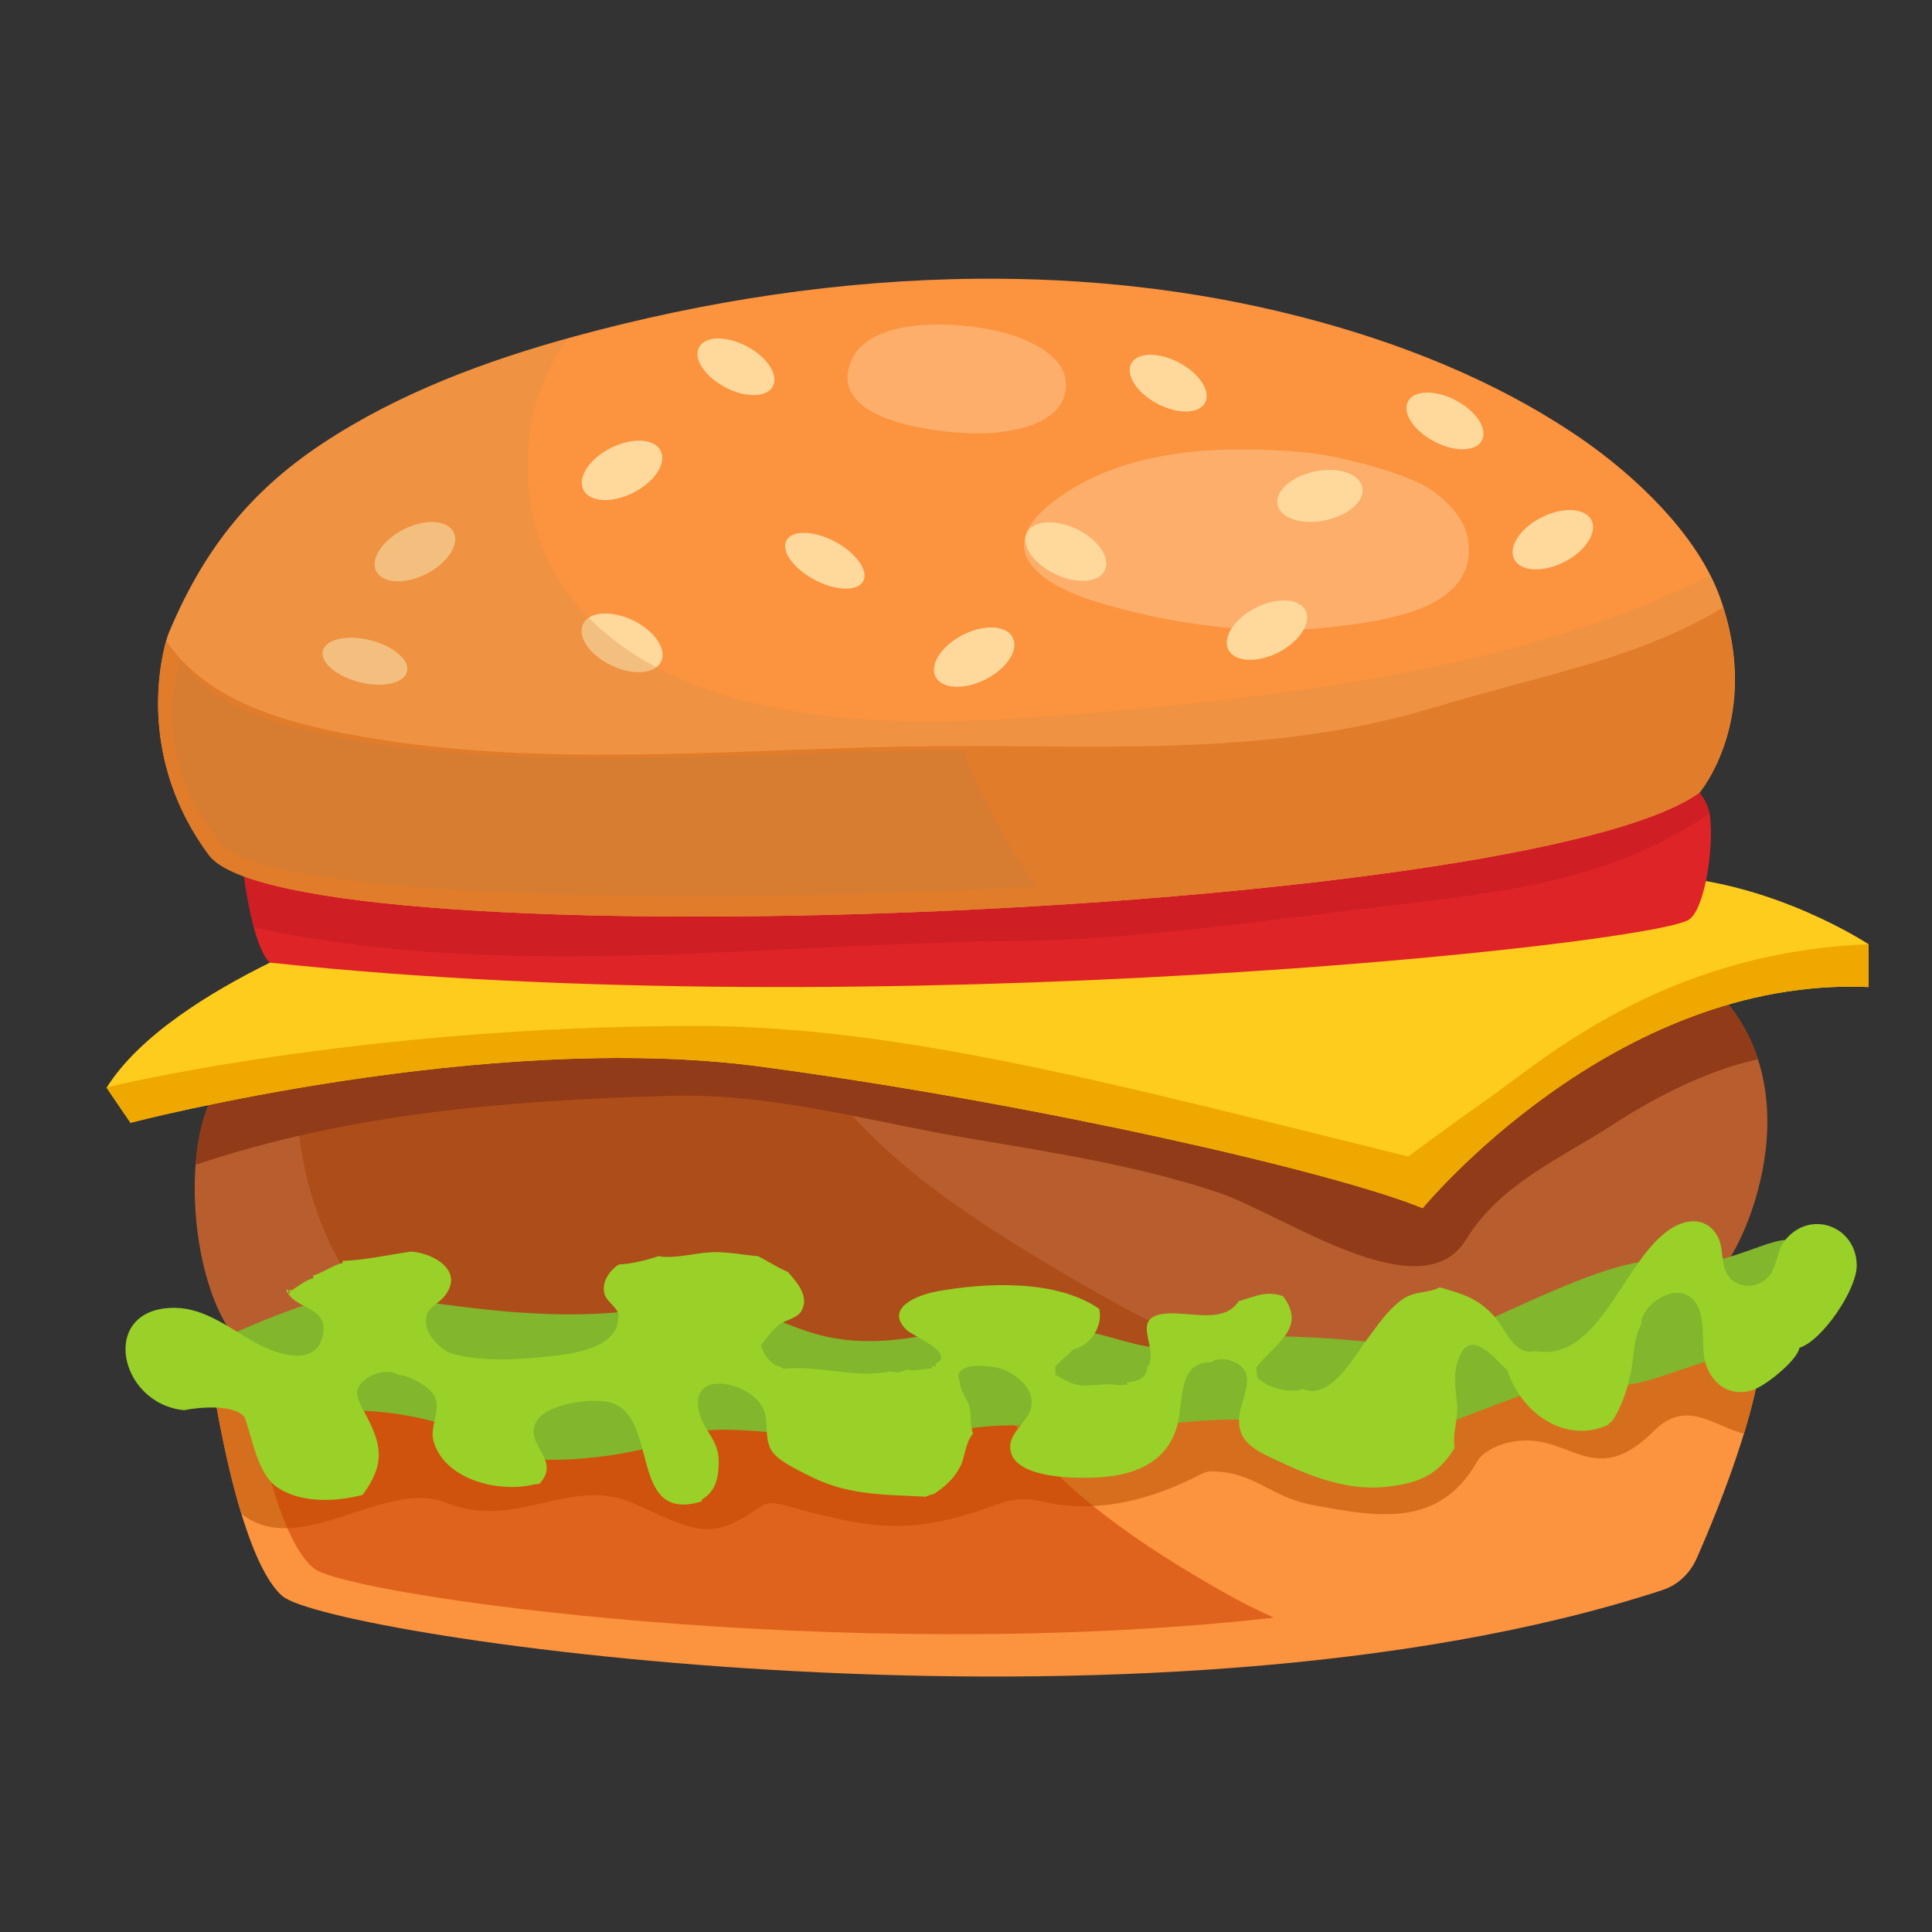 <?xml version="1.0" encoding="utf-8"?>
<!-- Generator: Adobe Illustrator 16.0.0, SVG Export Plug-In . SVG Version: 6.00 Build 0)  -->
<!DOCTYPE svg PUBLIC "-//W3C//DTD SVG 1.1//EN" "http://www.w3.org/Graphics/SVG/1.1/DTD/svg11.dtd">
<svg version="1.1" id="Ebene_1" xmlns="http://www.w3.org/2000/svg" xmlns:xlink="http://www.w3.org/1999/xlink" x="0px" y="0px"
	 width="150px" height="150px" viewBox="0 0 150 150" enable-background="new 0 0 150 150" xml:space="preserve">
<rect x="0" y="0" width="150" height="150" fill="#333333" stroke="none"/>
<g>
	<path fill="#fb933f" d="M16.212,105.475c0,0,2.006,15.228,5.712,18.443c3.662,3.161,67.253,12.568,107.126-0.457
		c1.198-0.383,2.137-1.276,2.659-2.42c1.832-4.143,6.018-14.378,5.015-19.218C135.438,95.676,109.845,115.983,16.212,105.475z"/>
	<path fill="#d66f1d" d="M34.59,116.658c5.559,2.225,9.723-2.136,14.606,0.066c4.839,2.19,5.973,3.02,9.919,0.207
		c0.72-0.502,1.788-0.044,2.507,0.142c5.602,1.461,8.72,2.278,15.239-0.077c1.569-0.566,2.419-0.785,4.12-0.402
		c4.251,0.958,8.436-0.153,12.229-2.126c0.262-0.153,0.546-0.229,0.873-0.229c3.27,0,4.513,1.995,7.87,2.617
		c5.102,0.948,9.788,1.766,12.731-3.38c0.392-0.709,1.417-1.198,2.158-1.406c4.927-1.362,6.627,3.957,11.576-0.98
		c2.55-2.551,4.753-0.283,6.976,0.206c1.089-3.553,1.81-7.139,1.33-9.472c-1.286-6.147-26.88,14.16-120.513,3.651
		c0,0,0.873,6.628,2.529,12.056C23.275,121.117,29.903,114.773,34.59,116.658z"/>
	<path opacity="0.55" fill="#c83d00" d="M95.042,123.646c-5.842-3.313-13.799-8.36-17.243-14.628
		c-15.043,0.589-34.249,0.218-58.556-2.257c0,0,1.809,12.405,5.145,15.021c2.682,2.104,41.028,7.565,74.513,3.815
		C97.593,124.997,96.284,124.354,95.042,123.646z"/>
	<path fill="#b85e2e" d="M68.097,74.595c0,0-49.596,5.668-51.885,11.128c-2.289,5.461-0.85,16.144,3.031,19.097
		c3.902,2.943,54.086,2.791,62.304,3.336c31.523,2.082,50.446-9.166,51.733-9.363c1.286-0.195,8.175-13.473,0-21.844
		C125.692,69.156,77.253,75.107,68.097,74.595z"/>
	<path fill="#ad4d1a" d="M81.854,98.444c-5.669-3.39-11.358-7.03-15.784-11.946c-2.921-3.215-5.146-7.042-7.521-10.693
		c-10.312,1.385-26.487,3.826-35.6,6.53c-0.283,10.573,3.336,19.205,12.448,24.917c16.633,1.253,40.723,1.678,46.15,0.904
		c2.42-0.349,7.87-1.297,14.367-2.475C91.185,103.709,86.562,101.257,81.854,98.444z"/>
	<path fill="#923b18" d="M51.943,85.081c8.109-0.229,15.413,1.973,23.348,3.313c6.475,1.09,12.992,2.094,19.271,4.186
		c5.058,1.689,15.783,9.352,19.271,3.651c2.66-4.349,7.39-6.301,11.444-8.948c2.442-1.603,6.998-4.175,11.205-5.025
		c-0.61-1.864-1.612-3.684-3.203-5.309c-7.588-7.793-56.027-1.842-65.183-2.354c0,0-49.596,5.668-51.885,11.128
		c-0.566,1.33-0.894,2.955-1.024,4.709C27.134,86.443,39.146,85.451,51.943,85.081z"/>
	<path fill="#82b62c" d="M16.212,104.396c0,0,6.213-3.008,9.963-3.749c3.75-0.752,14.366,2.682,24.656,0.86
		c10.29-1.82,9.745,4.503,21.67,2.039c11.925-2.475,15.217,2.136,19.074,0.85c3.859-1.286,15.13-0.393,17.593,0.24
		c2.464,0.621,15.545-7.673,20.253-6.671c4.709,1.014,9.221-3.106,10.29-1.177c1.089,1.929,3.118,6.431-3.423,7.881
		c-6.541,1.449-9.549,3.804-12.426,2.518c-2.9-1.287-18.662,7.619-20.711,5.036c-2.027-2.572-8.785-2.246-14.671-1.385
		c-5.908,0.85-8.153-1.079-15.239,0.425c-7.063,1.504-17.07-1.329-20.143,0.218c-3.074,1.548-12.775,2.889-15.239,0.742
		c-2.463-2.138-10.726-3.423-12.862-2.246C22.861,111.154,16.539,105.899,16.212,104.396z"/>
	<path fill="#99d128" d="M22.49,100.396c0.022-0.186-0.152-0.294,0.153-0.207c0.371-0.24,1.134-0.828,1.7-0.959
		c-0.021-0.065-0.021-0.131-0.043-0.196c0.807-0.229,1.548-0.807,2.311-0.981c0-0.054-0.022-0.108-0.022-0.163
		c1.57-0.021,3.772-0.491,5.276-0.719c1.744,0.097,4.121,1.428,2.747,3.334c-0.61,0.872-1.701,0.971-1.526,2.323
		c0.109,0.969,1.199,1.929,1.831,2.212c2.115,0.665,5.036,0.556,7.238,0.316c1.875-0.196,5.755-0.501,5.843-3.031
		c0.196-0.741-0.959-1.198-1.09-1.961c-0.196-1.003,0.588-1.843,1.133-2.19c0.959-0.034,2.246-0.36,3.096-0.645
		c1.199,0.229,2.834-0.25,4.099-0.306c1.155-0.053,2.551,0.219,3.619,0.306c0.741,0.371,1.548,0.904,2.311,1.222
		c0.61,0.697,1.657,1.798,1.111,2.932c-0.305,0.677-1.221,0.753-1.744,1.146c-0.697,0.512-0.938,1.035-1.46,1.603
		c0.196,0.707,0.588,1.208,1.133,1.558c0.262,0.087,0.349,0.065,0.632,0.283c2.747-0.294,5.581,0.774,8.284,0.196
		c0.501,0.131,0.938,0.077,1.221-0.152c0.653,0.196,1.417-0.065,2.027-0.076c-0.022-0.077-0.022-0.142-0.044-0.208
		c0.109,0.055,0.218,0.066,0.327,0.066c0.022-0.087,0-0.153-0.065-0.207c1.767-0.764-1.723-2.158-2.202-2.638
		c-1.745-1.701,0.828-2.714,2.397-2.998c3.75-0.676,9.222-0.948,12.556,1.363c0.328,1.297-0.675,2.888-2.005,3.139
		c-0.283,0.36-1.003,0.861-1.395,1.362c0,0.087,0,0.47,0,0.61c0.327,0.186,0.653,0.425,0.938,0.479
		c0.785,0.578,2.245,0.284,3.008,0.262c0.197,0.022,0.349,0.011,0.437,0c0.413,0.099,0.785,0.055,1.198,0.044
		c-0.022-0.065-0.022-0.131-0.022-0.196c0.568,0.011,1.615-0.327,1.57-1.134c1.069-1.482-1.591-4.033,1.613-4.208
		c1.831-0.108,4.338,0.796,5.494-0.948c1.286-0.381,2.158-0.85,3.444-0.393c1.766,2.377-0.371,3.521-1.94,5.342
		c0,0-0.087,0.131-0.152,0.207c0.044,0.239,0.044,0.501,0.087,0.763c0.065,0.109,0.196,0.175,0.262,0.294
		c0-0.054-0.021-0.097-0.043-0.141c0.544,0.676,2.725,1.133,3.271,0.719c2.2,0.97,4.032-2.528,5.144-3.979
		c0.763-1.024,1.46-2.049,2.464-2.834c1.068-0.85,2.093-0.534,3.074-1.058c1.766,0.513,2.964,0.829,4.25,2.279
		c0.895,1.013,1.505,3.04,3.161,2.67c5.255,0.915,6.955-7.794,10.987-9.756c1.134-0.556,2.354-0.436,3.075,0.688
		c0.631,0.969,0.283,2.213,0.871,3.149c0.654,1.003,1.963,1.091,2.877,0.414c1.024-0.763,0.83-2.104,1.526-3.03
		c1.963-2.54,5.604-1.177,5.625,1.887c0,1.917-2.725,5.875-4.447,6.387c-0.131,0.938-2.638,2.997-3.706,3.313
		c-2.093,0.6-3.531-0.98-3.729-2.833c-0.151-1.57,0.219-4.012-1.482-4.645c-1.328-0.49-3.422,1.024-3.379,2.388
		c-0.589,0.937-0.566,2.725-0.851,3.979c-0.262,1.166-0.719,2.484-1.373,3.466c-0.239,0.196-0.262,0.186-0.326,0.316
		c-3.205,1.482-6.693-0.753-7.827-4.219c-1.133-1.079-3.116-3.618-3.946-0.425c-0.262,1.068-0.021,2.212,0.045,3.281
		c0.042,0.98-0.394,2.267-0.197,3.15c-1.308,2.158-2.877,2.812-5.581,3.052c-2.769,0.239-5.493-0.797-7.956-1.951
		c-1.984-0.927-3.64-1.58-3.097-4.066c0.153-0.719,0.785-2.114,0.394-2.91c-0.436-0.904-1.983-1.297-2.682-0.764
		c-2.682-0.043-2.093,3.26-2.659,5.059c-0.785,2.583-2.988,3.586-5.56,3.836c-1.81,0.165-7.456,0.273-7.368-2.397
		c0.043-1.177,1.46-1.929,1.635-3.041c0.24-1.373-0.938-2.343-2.093-2.866c-0.895-0.393-4.251-0.741-3.423,1.013
		c-0.043,0.567,0.567,1.232,0.72,1.887c0.174,0.676,0.021,1.449,0.283,2.037c-0.61,0.688-0.633,1.844-0.981,2.53
		c-0.479,0.969-1.221,1.612-2.049,2.158c-0.283,0.064-0.436,0.119-0.654,0.218c-3.292-0.175-6.082-0.077-9.178-1.689
		c-0.807-0.415-2.18-1.059-2.703-1.766c-0.763-1.059-0.196-2.355-0.785-3.488c-0.981-1.93-5.625-3.009-4.949,0.251
		c0.327,1.602,1.591,2.233,1.548,4.043c-0.022,1.146-0.196,2.202-1.287,2.856c-0.043,0.055-0.043,0.108-0.021,0.152
		c-5.908,1.831-3.117-6.987-7.39-7.739c-1.374-0.24-4.491,0.175-5.363,1.406c-1.286,1.885,1.962,3.02,0.131,4.981
		c-0.087,0-0.589,0.065-0.48,0.054c-2.615,0.633-6.801-0.326-7.717-3.313c-0.349-1.176,0.567-2.474,0.087-3.509
		c-0.349-0.785-2.136-1.712-2.747-1.669c-0.719-0.436-1.788-0.271-2.529,0.241c-1.111,0.773-0.806,1.46-0.239,2.539
		c1.395,2.551,1.722,4.032-0.087,6.508c-2.049,0.534-4.796,0.687-6.671-0.611c-1.504-1.047-1.918-3.857-2.485-5.396
		c-0.741-1.067-3.64-0.795-4.709-0.566c-5.166-0.501-6.649-8.044-0.653-7.946c2.267,0.043,4.186,1.569,6.147,2.681
		c1.504,0.852,4.839,2.105,5.297-0.675c0.349-2.19-2.246-1.832-2.856-3.4C22.534,100.015,22.272,100.559,22.49,100.396z"/>
	<path fill="#fecc1c" d="M30.077,70.954c0,0-16.764,5.45-21.8,13.495l1.853,2.724c0,0,27.665-7.226,48.963-4.359
		c21.299,2.855,44.517,8.176,51.362,10.987c0,0,14.803-18.028,34.619-17.167v-3.325c0,0-7.347-4.862-16.002-5.287
		C120.418,67.586,62.952,76.241,30.077,70.954z"/>
	<path fill="#efa800" d="M115.338,85.451c-3.248,2.278-5.995,4.339-5.995,4.339c-22.476-5.526-39.306-10.137-55.286-10.137
		c-26.029,0-45.737,4.709-45.78,4.796l1.853,2.724c0,0,27.665-7.226,48.963-4.359c21.299,2.855,44.517,8.176,51.362,10.987
		c0,0,14.803-18.028,34.619-17.167v-3.325C129.007,73.952,119.698,82.399,115.338,85.451z"/>
	<path fill="#df2428" d="M129.573,59.651c0,0,2.855,1.33,3.184,3.685c0.327,2.365-0.37,7.139-1.592,8.043
		c-2.616,1.919-63.002,8.438-110.2,3.358c0,0-1.548-0.785-2.398-9.898c0,0,13.8,5.112,63.155,3.249
		C120.833,66.616,129.573,59.651,129.573,59.651z"/>
	<path opacity="0.55" fill="#c01a22" d="M78.518,73.069c10.114-0.108,20.34-1.711,30.389-2.877
		c8.961-1.047,16.547-2.104,23.807-7.02c-0.437-2.245-3.14-3.521-3.14-3.521s-8.74,6.965-47.852,8.437
		c-49.355,1.863-63.155-3.249-63.155-3.249c0.327,3.433,0.742,5.679,1.134,7.162C38.863,76.197,59.137,73.266,78.518,73.069z"/>
	<path fill="#fb933f" d="M75.902,21.642c-10.574,0.087-21.169,1.711-31.306,4.48c-6.845,1.875-13.669,4.403-19.599,8.339
		c-5.755,3.814-9.308,8.47-11.924,14.759c0,0-3.162,8.633,3.139,17.156c6.3,8.524,102.243,4.895,115.738-4.84
		c0,0,4.927-5.81,1.592-15.14c-1.745-4.894-6.606-9.472-10.771-12.339c-6.604-4.535-14.235-7.532-21.952-9.505
		C92.666,22.471,84.295,21.566,75.902,21.642z"/>
	<path fill="#e4711c" d="M111.457,54.898c-13.624,4.142-27.054,2.801-41.071,3.063c-14.411,0.262-29.256,1.745-43.514-0.992
		c-6.344-1.22-11.14-3.096-13.974-7.227c-0.545,1.961-2.093,9.331,3.313,16.633c6.3,8.524,102.243,4.895,115.738-4.84
		c0,0,4.621-5.493,1.831-14.366C127.133,51.203,119.546,52.435,111.457,54.898z"/>
	<path opacity="0.32" fill="#ffe7c7" d="M78.256,25.915c-3.074-0.937-11.554-1.745-12.404,2.866
		c-0.741,3.958,6.78,4.742,9.266,4.851c2.812,0.142,7.281-0.48,7.63-3.368C83.009,28.041,80.784,26.7,78.256,25.915z"/>
	<path opacity="0.32" fill="#ffe7c7" d="M101.452,35.136c-7.086-0.675-14.956-0.207-20.167,4.218
		c-4.229,3.586-0.108,6.159,3.686,7.326c5.69,1.766,12.447,2.714,18.399,2.005c4.055-0.48,11.401-1.318,10.616-6.78
		c-0.218-1.559-1.504-2.91-2.833-3.847C109.19,36.695,103.806,35.354,101.452,35.136z"/>
	<path fill="#ffd89c" d="M51.289,34.995c0.501,0.958-0.458,2.419-2.115,3.259c-1.657,0.84-3.401,0.741-3.881-0.218
		c-0.479-0.959,0.458-2.409,2.115-3.249C49.087,33.949,50.81,34.036,51.289,34.995z"/>
	<path fill="#ffd89c" d="M78.626,49.502c0.501,0.959-0.457,2.409-2.113,3.249c-1.657,0.84-3.402,0.741-3.881-0.207
		c-0.48-0.959,0.479-2.42,2.136-3.26C76.426,48.446,78.147,48.544,78.626,49.502z"/>
	<path fill="#ffd89c" d="M101.365,47.399c0.479,0.959-0.459,2.409-2.116,3.26c-1.656,0.839-3.4,0.74-3.88-0.218
		c-0.479-0.959,0.458-2.41,2.115-3.249C99.141,46.353,100.884,46.439,101.365,47.399z"/>
	<path fill="#ffd89c" d="M35.222,41.317c0.48,0.948-0.479,2.409-2.136,3.249c-1.657,0.838-3.379,0.741-3.88-0.218
		c-0.479-0.948,0.479-2.409,2.136-3.249C32.998,40.26,34.721,40.357,35.222,41.317z"/>
	<path fill="#ffd89c" d="M123.557,40.38c0.479,0.959-0.457,2.42-2.114,3.258c-1.656,0.84-3.401,0.742-3.881-0.218
		s0.457-2.409,2.114-3.248C121.334,39.333,123.078,39.432,123.557,40.38z"/>
	<path fill="#ffd89c" d="M85.776,44.292c-0.458,0.959-2.18,1.09-3.858,0.283c-1.679-0.806-2.659-2.234-2.201-3.204
		c0.479-0.971,2.201-1.09,3.88-0.294C85.275,41.884,86.257,43.323,85.776,44.292z"/>
	<path fill="#ffd89c" d="M105.769,37.818c0.239,1.058-1.069,2.213-2.9,2.583c-1.81,0.381-3.466-0.163-3.684-1.21
		c-0.219-1.057,1.089-2.212,2.899-2.583C103.914,36.227,105.549,36.771,105.769,37.818z"/>
	<path fill="#ffd89c" d="M51.333,51.367c-0.479,0.971-2.202,1.102-3.881,0.294c-1.678-0.806-2.659-2.246-2.179-3.215
		c0.457-0.959,2.179-1.09,3.858-0.294C50.81,48.958,51.79,50.397,51.333,51.367z"/>
	<path fill="#ffd89c" d="M67.028,45.11c-0.436,0.829-2.136,0.785-3.771-0.087c-1.657-0.873-2.638-2.246-2.202-3.063
		c0.437-0.817,2.115-0.785,3.771,0.087C66.461,42.919,67.443,44.292,67.028,45.11z"/>
	<path fill="#ffd89c" d="M31.603,52.141c-0.218,0.904-1.853,1.276-3.662,0.829c-1.81-0.447-3.096-1.537-2.878-2.441
		c0.218-0.905,1.875-1.276,3.663-0.829C30.535,50.146,31.821,51.236,31.603,52.141z"/>
	<path fill="#ffd89c" d="M93.56,31.267c-0.458,0.882-2.114,0.916-3.706,0.076c-1.592-0.839-2.485-2.234-2.027-3.118
		c0.457-0.882,2.137-0.915,3.707-0.076C93.123,28.989,94.039,30.384,93.56,31.267z"/>
	<path fill="#ffd89c" d="M115.055,34.199c-0.458,0.882-2.137,0.916-3.706,0.076c-1.592-0.838-2.507-2.234-2.027-3.118
		c0.458-0.871,2.114-0.915,3.706-0.076C114.619,31.921,115.534,33.315,115.055,34.199z"/>
	<path fill="#ffd89c" d="M60.009,29.991c-0.458,0.883-2.136,0.916-3.707,0.077c-1.591-0.84-2.507-2.235-2.027-3.106
		c0.458-0.884,2.115-0.916,3.706-0.077C59.573,27.724,60.467,29.109,60.009,29.991z"/>
	<path opacity="0.35" fill="#da8f46" d="M132.8,44.685c-13.429,6.748-30.956,9.145-44.974,10.398
		c-10.115,0.894-21.168,1.908-31.065-0.959c-9.767-2.822-16.874-9.472-15.675-20.274c0.305-2.845,1.417-5.352,2.987-7.575
		c-6.671,1.853-13.298,4.349-19.075,8.186c-5.755,3.814-9.308,8.47-11.924,14.759c0,0-3.162,8.633,3.139,17.156
		c6.3,8.524,102.243,4.895,115.738-4.84c0,0,4.927-5.81,1.592-15.14C133.346,45.819,133.084,45.252,132.8,44.685z"/>
	<path opacity="0.32" fill="#be7e43" d="M74.811,58.299c-1.722,0-3.444,0.011-5.188,0.033c-13.952,0.229-28.297,1.482-42.118-0.839
		c-6.126-1.036-10.77-2.638-13.495-6.159c-0.544,1.667-2.027,7.947,3.183,14.16c3.444,4.098,34.531,4.894,63.287,3.325
		C78.103,65.57,76.206,61.962,74.811,58.299z"/>
</g>
</svg>
<!-- WCDP_DATA_CMYK_START{"#fb933f":"2,50,78,1","#d66f1d":"3,62,92,10","#c83d00":"3,82,99,15","#b85e2e":"7,69,87,18","#ad4d1a":"10,73,87,25","#923b18":"17,78,85,35","#82b62c":"57,3,95,13","#99d128":"50,1,94,2","#fecc1c":"1,17,95,1","#efa800":"1,37,97,5","#df2428":"1,99,87,2","#c01a22":"3,99,85,15","#e4711c":"2,63,93,4","#ffe7c7":"3,12,29,0","#ffd89c":"3,22,47,0","#da8f46":"7,50,78,10","#be7e43":"12,51,78,19"}WCDP_DATA_CMYK_END -->